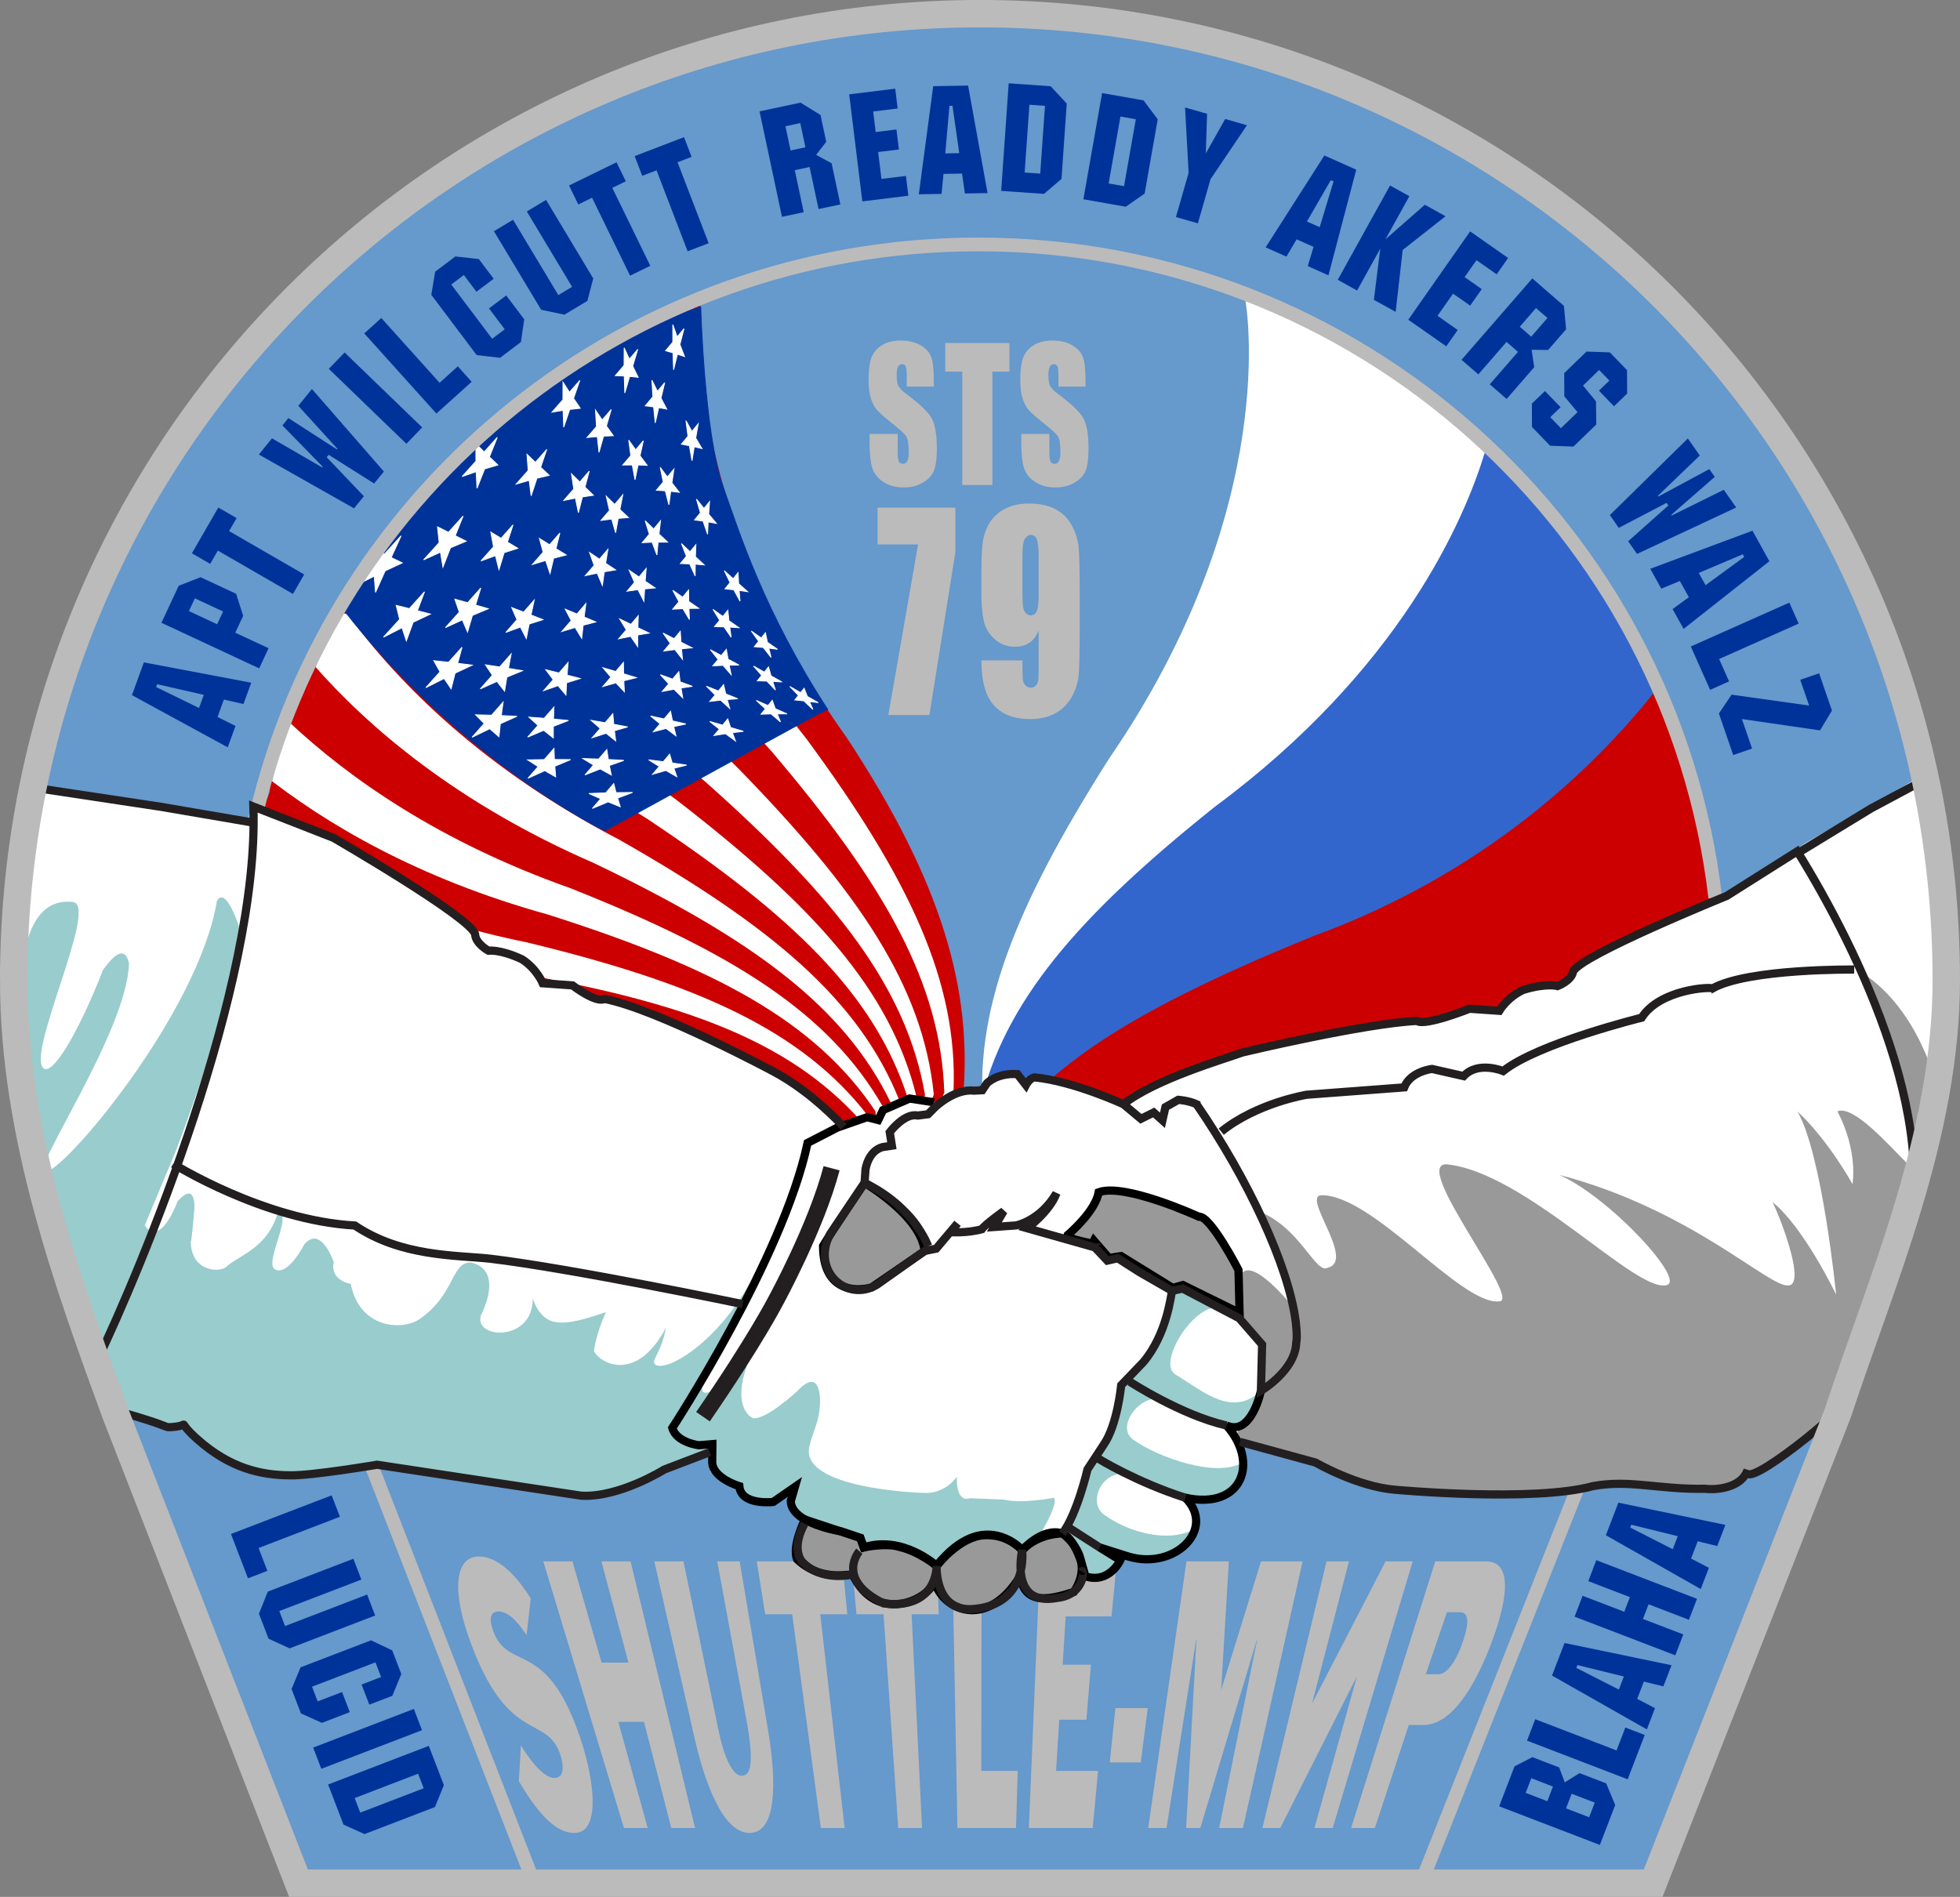 <?xml version="1.0"?>
<svg
    xmlns:rdf="http://www.w3.org/1999/02/22-rdf-syntax-ns#"
    xmlns="http://www.w3.org/2000/svg"
    xmlns:cc="http://web.resource.org/cc/"
    xmlns:xlink="http://www.w3.org/1999/xlink"
    xmlns:dc="http://purl.org/dc/elements/1.1/"
    xmlns:svg="http://www.w3.org/2000/svg"
    xmlns:inkscape="http://www.inkscape.org/namespaces/inkscape"
    xmlns:sodipodi="http://sodipodi.sourceforge.net/DTD/sodipodi-0.dtd"
    xmlns:ns1="http://sozi.baierouge.fr"
    id="Layer_1"
    version="1.1"
    xml:space="preserve"
    viewBox="0 0 730.213 706.808"
    enable-background="new 0 0 730.213 706.808"
    y="0px"
    x="0px"
  >
	<rect x="0" y="0" width="730.213" height="706.808" fill="#808080" stroke="none"/>
	<path
      fill="#69c"
      clip-rule="evenodd"
      d="m8.273 366.38c0-196.21 159.74-357.5 356.78-357.5s356.78 161.29 356.78 357.5c0 69.365-22.367 124.21-34.76 152.67l-0.697-0.352-68.924 183.43-508.94-0.851-67.669-175.79 2.563-4.637c-7.659-13.4-35.131-81.61-35.131-154.47z"
      fill-rule="evenodd"
  />
	<path
      fill="#bbb"
      clip-rule="evenodd"
      d="m197.74 595.6c-7.104-11.433-13.972-15.636-19.325-15.636-9.142 0-10.247 13.27-2.84 32.718 14.061 37.582 28.146 26.018 33.177 41.13 1.434 4.336 1.41 8.675-2.223 8.675-3.29 0-7.689-4.469-12.459-12.091l-0.779 13.272c8.856 15.112 15.223 19.315 20.739 19.315 9.031 0 7.994-16.688 2.894-33.114-12.789-40.472-27.502-26.279-33.24-42.312-1.659-4.601-0.767-7.097 1.855-7.097 3.202 0 6.483 2.496 10.637 8.805l1.56-13.66z"
      fill-rule="evenodd"
  />
	<polygon
      fill="#bbb"
      points="232.45 681.14 241.31 681.14 230.36 641.59 239.92 641.59 250.09 681.14 258.95 681.14 234.93 581.8 224.06 581.8 234.13 619.51 224.13 619.51 213.28 581.8 202.41 581.8"
      clip-rule="evenodd"
      fill-rule="evenodd"
  />
	<path
      fill="#bbb"
      clip-rule="evenodd"
      d="m275.57 581.8h-8.354l10.955 59.526c2.742 15.245 1.688 20.368-1.907 20.368-2.227 0-5.877-3.678-8.646-17.344l-12.983-62.551h-10.871l14.821 65.047c3.561 16.032 10.424 36.136 20.641 36.136 10.379 0 9.99-19.58 7.062-37.45l-10.72-63.75z"
      fill-rule="evenodd"
  />
	<polygon
      fill="#bbb"
      points="305.82 681.14 314.68 681.14 305.6 601.51 315.68 601.51 313.75 581.8 281.94 581.8 285.07 601.51 295.14 601.51"
      clip-rule="evenodd"
      fill-rule="evenodd"
  />
	<polygon
      fill="#bbb"
      points="334.64 681.14 343.51 681.14 339.63 601.51 349.71 601.51 349.11 581.8 317.3 581.8 319.09 601.51 329.17 601.51"
      clip-rule="evenodd"
      fill-rule="evenodd"
  />
	<polygon
      fill="#bbb"
      points="356.7 681.14 378.52 681.14 379.17 659.85 365.59 659.85 365.69 581.8 354.82 581.8"
      clip-rule="evenodd"
      fill-rule="evenodd"
  />
	<polygon
      fill="#bbb"
      points="383.31 681.14 407.1 681.14 409.1 659.85 393.46 659.85 394.63 640.8 404.74 640.8 406.44 620.3 395.9 620.3 397.03 602.3 414.1 602.3 416.1 581.8 387.46 581.8"
      clip-rule="evenodd"
      fill-rule="evenodd"
  />
	<polygon
      fill="#bbb"
      points="413.45 656.7 425 656.7 427.61 636.46 415.56 636.46"
      clip-rule="evenodd"
      fill-rule="evenodd"
  />
	<polygon
      fill="#bbb"
      points="427.78 681.14 434.6 681.14 445.64 610.97 445.73 610.97 441.9 681.14 447.19 681.14 468.27 610.97 468.36 610.97 454.21 681.14 463.07 681.14 485.3 581.8 469.8 581.8 455.06 629.37 454.97 629.37 457.82 581.8 442.02 581.8"
      clip-rule="evenodd"
      fill-rule="evenodd"
  />
	<polygon
      fill="#bbb"
      points="496.51 681.14 489.7 681.14 505.48 624.9 505.39 624.9 476.98 681.14 470.33 681.14 494.21 581.8 502.56 581.8 488.88 634.49 488.97 634.49 516.2 581.8 526.32 581.8"
      clip-rule="evenodd"
      fill-rule="evenodd"
  />
	<path
      fill="#bbb"
      clip-rule="evenodd"
      d="m539.06 600.72h4.805c2.715 0 4.238 2.364 0.83 11.826-2.73 7.619-6.129 11.564-9.188 11.3h-4.309l7.87-23.13zm-35.71 80.42h8.863l12.642-38.37h5.391c10.916 0 19.58-15.242 25.308-30.354 3.66-9.593 10.308-30.619-1.87-30.619h-18.975l-31.35 99.34z"
      fill-rule="evenodd"
  />
	<path
      stroke="#bbb"
      stroke-width="5.106"
      stroke-linecap="square"
      d="m132.98 532.13l64.256 165.1m399.14-164.46l-66.807 168.51"
      fill="none"
  />
	<path
      d="m94.947 366.33c0-148.86 120.67-272.09 269.54-272.09 148.86 0 269.54 123.23 269.54 272.09 0 43.594-10.35 84.771-28.726 121.21l-484.28-5.411c-16.72-35.08-26.073-74.35-26.073-115.8z"
      fill-rule="evenodd"
      stroke="#69c"
      clip-rule="evenodd"
      stroke-width="2.553"
      fill="#69c"
  />
	<path
      fill="#fff"
      clip-rule="evenodd"
      d="m464.02 112.28s13.99 76.042-50.947 170.57c-34.861 55.003-50.868 94.477-46.457 134.66 5.38 10.13 36.103-1.299 36.103-1.299 7.854-30.417 25.527-52.238 64.283-90.539 59.29-56.583 91.623-110.05 98.996-141.38 0.013-0.051 2.067-3.772-0.519-6.291-24.846-24.173-15.91-24.811-90.276-65.423-3.15-1.73-7.29-0.3-11.17-0.3z"
      fill-rule="evenodd"
  />
	<path
      fill="#36c"
      clip-rule="evenodd"
      d="m553.09 168.9c-7.564 24.702-31.332 80.501-100.46 131.68-50.87 40.656-78.854 72.77-87.765 112.2 1.786 11.328 34.557 10.524 34.557 10.524 17.331-26.203 41.145-41.083 90.259-64.677 65.224-29.948 110.12-64.367 131.81-90.739 7-8.5-63.63-114.55-68.4-98.98z"
      fill-rule="evenodd"
  />
	<path
      fill="#c00"
      clip-rule="evenodd"
      d="m616.02 258.26c-22.012 27.624-62.499 67.084-126.79 90.568-75.319 30.638-96.383 49.468-116.49 72.127-2 11.295 30.095 18.052 30.095 18.052 24.916-19.134 51.001-35.663 105.12-41.983 57.387-5.689 103.31-18.381 134.23-32.423 5.76-2.63-20.78-113.12-26.17-106.35z"
      fill-rule="evenodd"
  />
	<path
      fill="#c00"
      clip-rule="evenodd"
      d="m260.9 112.99c-1.232 21.55 0.55 86.13 54.641 162 35.816 54.388 46.893 94.544 43.182 134.79-5.201 10.223-10.236-7.533-10.236-7.533 3.979-28.404-5.074-65.794-47.424-119.54-31.63-44.044-66.621-109.8-66.23-157.79 0.01-1.5 26.36-16.9 26.07-11.93z"
      fill-rule="evenodd"
  />
	<path
      fill="#fff"
      clip-rule="evenodd"
      d="m236.56 122.13c0.912 25.817 10.383 85.869 63.91 153.2 38.615 52.438 56.378 90.7 54.778 131.09-4.659 10.482-16.175-5.725-16.175-5.725 2.487-28.577-8.511-65.44-53.614-116.9-32.239-40.263-68.542-99.981-73.835-146.98-0.41-3.44 25.21-6.23 24.92-14.69z"
      fill-rule="evenodd"
  />
	<path
      fill="#c00"
      clip-rule="evenodd"
      d="m213.78 133.74c3.136 26.638 17.22 84.613 73.911 146.51 42.178 49.615 62.883 86.477 64.105 126.88-3.916 10.778-16.534-4.585-16.534-4.585 0.487-28.679-13.056-64.685-61.639-112.87-33.76-36.605-72.563-91.032-82.906-136.6-1.16-5.07 24.3-8.73 23.06-19.33z"
      fill-rule="evenodd"
  />
	<path
      fill="#fff"
      clip-rule="evenodd"
      d="m192.19 149.8c6.212 28.134 25.084 81.63 82.263 135.92 45.536 46.552 69.398 81.835 73.438 122.05-3.154 11.028-16.814-3.418-16.814-3.418-1.515-28.641-17.537-63.617-69.362-108.29-34.673-32.691-75.092-81.343-90.334-124.68-0.01 0 22.17-15.37 20.8-21.58z"
      fill-rule="evenodd"
  />
	<path
      fill="#c00"
      clip-rule="evenodd"
      d="m172.96 166.81c9.387 28.645 32.757 77.431 89.896 124.56 48.672 43.263 74.938 76.794 81.772 116.63-2.377 11.22-17.011-2.236-17.011-2.236-3.509-28.467-21.932-62.238-76.748-103.19-35.779-29.301-78.007-73.219-97.131-114.33-3.26-7.01 23.42-8.6 19.22-21.43z"
      fill-rule="evenodd"
  />
	<path
      fill="#fff"
      clip-rule="evenodd"
      d="m156.8 188.3c13.24 28.352 40.944 71.013 94.882 109.5 51.572 39.761 80.112 71.38 89.709 110.64-1.588 11.357-17.125-1.047-17.125-1.047-5.487-28.152-26.221-60.556-83.76-97.582-35.353-25.044-77.246-62.494-100.44-99.746-7.15-11.48 19.48-15.88 16.74-21.76z"
      fill-rule="evenodd"
  />
	<path
      fill="#c00"
      clip-rule="evenodd"
      d="m141.57 207.13c15.8 27.154 45.502 64.832 99.413 97.884 54.22 36.066 84.896 65.616 97.209 104.12-0.792 11.442-17.155 0.152-17.155 0.152-7.438-27.701-30.382-58.58-90.363-91.502-35.318-21.485-77.366-53.822-103.5-87.619-0.01 0 10.57-29.6 14.39-23.03z"
      fill-rule="evenodd"
  />
	<path
      fill="#fff"
      clip-rule="evenodd"
      d="m130.15 229.74c18.55 25.048 49.816 56.719 100.67 83.207 56.603 32.195 89.267 59.532 104.24 97.08 0.008 11.469-17.104 1.347-17.104 1.347-9.351-27.113-34.393-56.315-96.524-84.972-34.672-17.906-75.999-45.038-104.44-74.846-0.47-0.48 7.95-28.84 13.15-21.82z"
      fill-rule="evenodd"
  />
	<path
      fill="#c00"
      clip-rule="evenodd"
      d="m116.79 247.67c20.411 23.318 53.38 51.693 104.44 73.907 58.713 28.167 93.203 53.158 110.76 89.571 0.808 11.439-16.969 2.538-16.969 2.538-11.22-26.397-38.237-53.782-102.22-78.033-34.38-14.814-75.46-37.673-105.63-64.009-0.82-0.72 9.62-23.98 9.62-23.98z"
      fill-rule="evenodd"
  />
	<path
      fill="#fff"
      clip-rule="evenodd"
      d="m108.12 269.42c22.151 20.712 55.619 44.242 104.14 61.437 60.533 24.002 96.685 46.527 116.73 81.624 1.604 11.357-16.751 3.717-16.751 3.717-13.032-25.549-41.896-50.981-107.41-70.711-33.106-11.602-72.577-29.839-103.69-51.975-0.76-0.56 6.14-24.9 6.98-24.1z"
      fill-rule="evenodd"
  />
	<path
      fill="#c00"
      clip-rule="evenodd"
      d="m97.613 288.17c23.515 18.724 58.013 39.141 106.36 52.559 62.06 19.721 99.694 39.668 122.14 73.281 2.392 11.218-16.45 4.877-16.45 4.877-14.784-24.577-45.352-47.935-112.08-63.044-32.054-8.776-70.219-23.095-101.85-41.507-11.329-6.6 13.01-17.31 1.883-26.17z"
      fill-rule="evenodd"
  />
	<path
      fill="#fff"
      clip-rule="evenodd"
      d="m95.156 312.25c24.121 14.986 58.212 30.152 101.23 38.912 63.285 15.344 102.22 32.618 126.96 64.583 3.169 11.021-16.07 6.009-16.07 6.009-16.462-23.485-48.584-44.651-116.21-55.071-30.455-6.091-67.852-16.959-99.252-31.506-0.408-0.18 2.679-23.33 3.338-22.92z"
      fill-rule="evenodd"
  />
	<path
      fill="#c00"
      clip-rule="evenodd"
      d="m93.367 333.75c24.377 12.055 56.154 23.067 96.179 28.343 64.2 10.893 104.24 25.407 131.15 55.569 3.931 10.773-15.61 7.116-15.61 7.116-18.061-22.278-51.58-41.152-119.77-46.83-29.047-3.725-63.393-11.053-94.329-22.206-10.817-3.9 14.479-16.01 2.376-21.99z"
      fill-rule="evenodd"
  />
	<path
      d="m261.06 114.26s1.277 47.234 8.298 67.021c6.273 17.68 15.319 46.596 38.937 82.979-0.639 0-82.979 45.319-82.979 45.319s-53.558-25.855-97.797-83.006c-0.809-1.044 18.009-27.419 18.009-27.419l24.894-29.362 26.17-22.34 33.83-22.341 30.64-10.85z"
      fill-rule="evenodd"
      stroke="#039"
      clip-rule="evenodd"
      stroke-width=".319"
      fill="#039"
  />
	<polygon
      fill-rule="evenodd"
      stroke="#fff"
      points="142.87 237.41 149.78 233.89 151.39 238.78 153.91 231.86 160.35 228.81 155.5 227.55 158.16 220.5 152.5 226.78 147.6 225.56 148.89 230.77"
      clip-rule="evenodd"
      stroke-width=".319"
      fill="#fff"
  />
	<polygon
      fill-rule="evenodd"
      stroke="#fff"
      points="158.65 256.23 165.46 252.8 168.07 256.67 169.54 250.83 175.91 247.84 170.5 247.16 172.12 241.17 167.12 246.77 161.61 246.18 163.94 250.32"
      clip-rule="evenodd"
      stroke-width=".319"
      fill="#fff"
  />
	<polygon
      fill-rule="evenodd"
      stroke="#fff"
      points="175.87 274.71 182.46 271.52 185.89 274.52 186.4 269.67 192.58 266.9 186.76 266.63 187.43 261.62 183.13 266.5 177.2 266.35 180.4 269.59"
      clip-rule="evenodd"
      stroke-width=".319"
      fill="#fff"
  />
	<polygon
      fill-rule="evenodd"
      stroke="#fff"
      points="196.7 289.99 202.95 287.15 207.01 289.47 206.7 285.51 212.6 283.03 206.55 283 206.39 278.88 202.77 283.03 196.59 283.15 200.49 285.65"
      clip-rule="evenodd"
      stroke-width=".319"
      fill="#fff"
  />
	<polygon
      fill-rule="evenodd"
      stroke="#fff"
      points="220.69 301.23 226.56 298.79 231.08 300.61 230.09 297.39 235.65 295.28 229.51 295.35 228.65 291.98 225.68 295.44 219.39 295.67 223.8 297.62"
      clip-rule="evenodd"
      stroke-width=".319"
      fill="#fff"
  />
	<polygon
      fill-rule="evenodd"
      stroke="#fff"
      points="132.57 218.13 139.42 214.68 139.9 220.71 143.49 212.71 149.85 209.74 145.74 207.74 149.43 199.65 143.2 206.5 139.08 204.5 139.22 210.86"
      clip-rule="evenodd"
      stroke-width=".319"
      fill="#fff"
  />
	<polygon
      fill-rule="evenodd"
      stroke="#fff"
      points="157.83 208.6 164.09 205.73 165.02 211.3 167.83 204.1 173.68 201.66 169.6 199.61 172.53 192.29 167.08 198.35 163 196.31 163.61 202.19"
      clip-rule="evenodd"
      stroke-width=".319"
      fill="#fff"
  />
	<polygon
      fill-rule="evenodd"
      stroke="#fff"
      points="165.95 233.86 172.24 230.96 174.19 235.5 176 229.31 181.9 226.82 177.17 225.44 179.12 219.1 174.23 224.59 169.45 223.25 171.12 228.08"
      clip-rule="evenodd"
      stroke-width=".319"
      fill="#fff"
  />
	<polygon
      fill-rule="evenodd"
      stroke="#fff"
      points="178.95 256.68 185.13 253.9 187.98 257.52 188.84 252.3 194.65 249.91 189.42 249.04 190.43 243.67 186.16 248.52 180.85 247.72 183.45 251.59"
      clip-rule="evenodd"
      stroke-width=".319"
      fill="#fff"
  />
	<polygon
      fill-rule="evenodd"
      stroke="#fff"
      points="196.6 274.66 202.57 272.12 206.14 274.97 206.16 270.65 211.78 268.46 206.21 267.93 206.37 263.46 202.73 267.64 197.06 267.22 200.43 270.29"
      clip-rule="evenodd"
      stroke-width=".319"
      fill="#fff"
  />
	<polygon
      fill-rule="evenodd"
      stroke="#fff"
      points="217.95 288.74 223.62 286.51 227.74 288.78 227.03 285.24 232.41 283.33 226.64 283 226.07 279.31 223.04 282.84 217.15 282.64 221.12 285.07"
      clip-rule="evenodd"
      stroke-width=".319"
      fill="#fff"
  />
	<polygon
      fill-rule="evenodd"
      stroke="#fff"
      points="192.31 180.38 197.15 178.98 197.88 184.75 200.04 178.2 204.6 177.1 201.42 174.12 203.69 167.47 199.47 172.27 196.33 169.27 196.78 175.32"
      clip-rule="evenodd"
      stroke-width=".319"
      fill="#fff"
  />
	<polygon
      fill-rule="evenodd"
      stroke="#fff"
      points="198.34 210.34 203.28 208.84 204.92 213.7 206.26 208 210.94 206.78 207.12 204.44 208.58 198.61 204.76 202.99 200.96 200.63 202.35 205.75"
      clip-rule="evenodd"
      stroke-width=".319"
      fill="#fff"
  />
	<polygon
      fill-rule="evenodd"
      stroke="#fff"
      points="209.31 235.3 214.26 233.8 216.72 237.83 217.25 232.97 221.96 231.74 217.62 229.91 218.28 224.9 214.94 228.78 210.59 226.98 212.82 231.24"
      clip-rule="evenodd"
      stroke-width=".319"
      fill="#fff"
  />
	<polygon
      fill-rule="evenodd"
      stroke="#fff"
      points="224.59 255.82 229.47 254.43 232.61 257.75 232.41 253.65 237.06 252.5 232.33 251.07 232.26 246.83 229.4 250.2 224.63 248.81 227.59 252.32"
      clip-rule="evenodd"
      stroke-width=".319"
      fill="#fff"
  />
	<polygon
      fill-rule="evenodd"
      stroke="#fff"
      points="243.41 272.66 248.15 271.43 251.83 274.18 251 270.75 255.53 269.77 250.53 268.6 249.82 265.04 247.42 267.89 242.37 266.79 245.91 269.69"
      clip-rule="evenodd"
      stroke-width=".319"
      fill="#fff"
  />
	<polygon
      fill-rule="evenodd"
      stroke="#fff"
      points="210.05 186.47 214.38 185.61 215.49 191.01 216.98 185.16 221.08 184.54 217.93 181.51 219.52 175.55 216 179.62 212.9 176.55 213.76 182.2"
      clip-rule="evenodd"
      stroke-width=".319"
      fill="#fff"
  />
	<polygon
      fill-rule="evenodd"
      stroke="#fff"
      points="218.06 214.5 222.48 213.56 224.43 218.13 225.14 213.05 229.35 212.35 225.63 209.88 226.48 204.68 223.34 208.35 219.64 205.86 221.35 210.67"
      clip-rule="evenodd"
      stroke-width=".319"
      fill="#fff"
  />
	<polygon
      fill-rule="evenodd"
      stroke="#fff"
      points="230.49 238.03 234.93 237.1 237.6 240.94 237.6 236.6 241.84 235.9 237.65 233.88 237.79 229.42 235.06 232.64 230.87 230.64 233.34 234.68"
      clip-rule="evenodd"
      stroke-width=".319"
      fill="#fff"
  />
	<polygon
      fill-rule="evenodd"
      stroke="#fff"
      points="246.72 257.65 251.1 256.82 254.36 260.03 253.74 256.36 257.94 255.73 253.4 254.06 252.9 250.28 250.59 253.04 246.02 251.41 249.13 254.79"
      clip-rule="evenodd"
      stroke-width=".319"
      fill="#fff"
  />
	<polygon
      fill-rule="evenodd"
      stroke="#fff"
      points="266.01 274.07 270.28 273.38 274.01 276.09 272.86 273.01 276.96 272.5 272.18 271.07 271.13 267.87 269.22 270.2 264.4 268.82 268.01 271.67"
      clip-rule="evenodd"
      stroke-width=".319"
      fill="#fff"
  />
	<polygon
      fill-rule="evenodd"
      stroke="#fff"
      points="205.65 153.58 209.78 152.9 210.02 159.17 212.26 152.56 216.17 152.12 213.68 148.44 216.01 141.74 212.16 146.16 209.75 142.42 209.72 148.95"
      clip-rule="evenodd"
      stroke-width=".319"
      fill="#fff"
  />
	<polygon
      fill-rule="evenodd"
      stroke="#fff"
      points="218.7 163.03 222.53 162.67 223.16 168.56 224.85 162.51 228.49 162.35 225.92 158.74 227.71 152.59 224.35 156.48 221.85 152.82 222.23 158.95"
      clip-rule="evenodd"
      stroke-width=".319"
      fill="#fff"
  />
	<polygon
      fill-rule="evenodd"
      stroke="#fff"
      points="223.9 193.91 227.9 193.41 229.35 198.49 230.31 193.16 234.13 192.86 230.94 189.84 232.02 184.4 228.99 187.96 225.86 184.89 227.07 190.2"
      clip-rule="evenodd"
      stroke-width=".319"
      fill="#fff"
  />
	<polygon
      fill-rule="evenodd"
      stroke="#fff"
      points="233.6 220.29 237.68 219.72 239.89 224.04 240.16 219.44 244.07 219.07 240.36 216.56 240.74 211.82 238.07 215 234.39 212.47 236.39 217"
      clip-rule="evenodd"
      stroke-width=".319"
      fill="#fff"
  />
	<polygon
      fill-rule="evenodd"
      stroke="#fff"
      points="247.32 242.58 251.42 242.03 254.28 245.67 253.9 241.75 257.84 241.38 253.7 239.28 253.45 235.23 251.16 237.99 247.03 235.89 249.71 239.72"
      clip-rule="evenodd"
      stroke-width=".319"
      fill="#fff"
  />
	<polygon
      fill-rule="evenodd"
      stroke="#fff"
      points="264.43 261.36 268.48 260.89 271.87 263.99 270.94 260.66 274.84 260.36 270.39 258.57 269.57 255.12 267.64 257.47 263.19 255.7 266.43 258.94"
      clip-rule="evenodd"
      stroke-width=".319"
      fill="#fff"
  />
	<polygon
      fill-rule="evenodd"
      stroke="#fff"
      points="232.02 173.27 235.57 173.24 236.58 178.76 237.71 173.26 241.1 173.39 238.44 169.84 239.67 164.24 236.82 167.62 234.23 164 235.01 169.75"
      clip-rule="evenodd"
      stroke-width=".319"
      fill="#fff"
  />
	<polygon
      fill-rule="evenodd"
      stroke="#fff"
      points="239.26 202.2 242.96 202.04 244.74 206.8 245.19 202 248.73 202 245.51 198.99 246.08 194.06 243.53 197.11 240.36 194.05 241.92 199.03"
      clip-rule="evenodd"
      stroke-width=".319"
      fill="#fff"
  />
	<polygon
      fill-rule="evenodd"
      stroke="#fff"
      points="250.62 226.99 254.39 226.79 256.85 230.85 256.68 226.71 260.31 226.66 256.6 224.11 256.54 219.84 254.32 222.52 250.66 219.95 252.93 224.21"
      clip-rule="evenodd"
      stroke-width=".319"
      fill="#fff"
  />
	<polygon
      fill-rule="evenodd"
      stroke="#fff"
      points="265.58 248.1 269.37 247.92 272.4 251.4 271.66 247.85 275.32 247.81 271.24 245.62 270.61 241.96 268.72 244.27 264.65 242.08 267.54 245.72"
      clip-rule="evenodd"
      stroke-width=".319"
      fill="#fff"
  />
	<polygon
      fill-rule="evenodd"
      stroke="#fff"
      points="283.53 266.12 287.28 266.01 290.78 269 289.56 265.98 293.19 266 288.84 264.08 287.71 260.95 286.14 262.9 281.77 261 285.15 264.12"
      clip-rule="evenodd"
      stroke-width=".319"
      fill="#fff"
  />
	<polygon
      fill-rule="evenodd"
      stroke="#fff"
      points="229.24 139.96 232.57 140.11 232.78 146.42 234.57 140.26 237.75 140.58 235.71 136.42 237.6 130.18 234.48 133.83 232.54 129.61 232.51 136.14"
      clip-rule="evenodd"
      stroke-width=".319"
      fill="#fff"
  />
	<polygon
      fill-rule="evenodd"
      stroke="#fff"
      points="240.4 151.21 243.52 151.61 244.11 157.57 245.41 151.89 248.4 152.43 246.25 148.36 247.64 142.59 244.94 145.82 242.88 141.68 243.23 147.85"
      clip-rule="evenodd"
      stroke-width=".319"
      fill="#fff"
  />
	<polygon
      fill-rule="evenodd"
      stroke="#fff"
      points="244.54 182.66 247.86 182.88 249.21 188.09 249.87 183.06 253.06 183.44 250.32 179.92 251.09 174.78 248.64 177.74 245.97 174.16 247.1 179.59"
      clip-rule="evenodd"
      stroke-width=".319"
      fill="#fff"
  />
	<polygon
      fill-rule="evenodd"
      stroke="#fff"
      points="253.48 209.98 256.94 210.1 258.98 214.61 259.03 210.22 262.36 210.49 259.09 207.47 259.25 202.97 257.09 205.6 253.88 202.55 255.73 207.25"
      clip-rule="evenodd"
      stroke-width=".319"
      fill="#fff"
  />
	<polygon
      fill-rule="evenodd"
      stroke="#fff"
      points="266.2 233.49 269.73 233.58 272.4 237.46 271.87 233.67 275.28 233.88 271.58 231.3 271.16 227.4 269.3 229.69 265.63 227.07 268.13 231.12"
      clip-rule="evenodd"
      stroke-width=".319"
      fill="#fff"
  />
	<polygon
      fill-rule="evenodd"
      stroke="#fff"
      points="282.15 253.68 285.7 253.78 288.89 257.13 287.87 253.89 291.31 254.11 287.26 251.85 286.32 248.5 284.76 250.44 280.73 248.18 283.78 251.67"
      clip-rule="evenodd"
      stroke-width=".319"
      fill="#fff"
  />
	<polygon
      fill-rule="evenodd"
      stroke="#fff"
      points="253.86 165.5 256.84 166.07 257.81 171.67 258.65 166.46 261.52 167.15 259.19 163.21 260.13 157.9 257.79 160.75 255.56 156.74 256.31 162.54"
      clip-rule="evenodd"
      stroke-width=".319"
      fill="#fff"
  />
	<polygon
      fill-rule="evenodd"
      stroke="#fff"
      points="258.77 193.74 261.93 194.16 263.61 199.06 263.84 194.47 266.89 195.02 264.02 191.6 264.36 186.9 262.27 189.46 259.47 185.98 260.95 191.08"
      clip-rule="evenodd"
      stroke-width=".319"
      fill="#fff"
  />
	<polygon
      fill-rule="evenodd"
      stroke="#fff"
      points="270.1 219.41 273.38 219.75 275.7 224 275.37 220 278.54 220.46 275.19 217.49 274.96 213.39 273.14 215.65 269.84 212.64 271.99 217.07"
      clip-rule="evenodd"
      stroke-width=".319"
      fill="#fff"
  />
	<polygon
      fill-rule="evenodd"
      stroke="#fff"
      points="281.03 240.96 284.37 241.27 287.26 244.95 286.41 241.5 289.66 241.93 285.91 239.34 285.17 235.78 283.61 237.73 279.9 235.12 282.64 238.95"
      clip-rule="evenodd"
      stroke-width=".319"
      fill="#fff"
  />
	<polygon
      fill-rule="evenodd"
      stroke="#fff"
      points="296.13 260.81 299.5 261.14 302.85 264.34 301.56 261.38 304.83 261.81 300.79 259.52 299.58 256.45 298.28 258.09 294.25 255.79 297.47 259.12"
      clip-rule="evenodd"
      stroke-width=".319"
      fill="#fff"
  />
	<polygon
      fill-rule="evenodd"
      stroke="#fff"
      points="247.98 130.68 250.73 131.46 250.95 137.77 252.38 131.97 255.02 132.85 253.3 128.35 254.83 122.47 252.27 125.54 250.66 120.96 250.66 127.49"
      clip-rule="evenodd"
      stroke-width=".319"
      fill="#fff"
  />
	<polygon
      fill-rule="evenodd"
      stroke="#fff"
      points="179.19 209 184.59 207.04 185.89 212.23 187.82 205.93 192.9 204.3 189.06 202 191.12 195.58 186.69 200.58 182.85 198.26 183.87 203.74"
      clip-rule="evenodd"
      stroke-width=".319"
      fill="#fff"
  />
	<polygon
      fill-rule="evenodd"
      stroke="#fff"
      points="188.46 235.63 193.88 233.65 196.08 237.93 197.14 232.53 202.26 230.88 197.83 229.15 199.02 223.61 195.09 228.09 190.65 226.39 192.6 230.93"
      clip-rule="evenodd"
      stroke-width=".319"
      fill="#fff"
  />
	<polygon
      fill-rule="evenodd"
      stroke="#fff"
      points="202.54 257.34 207.88 255.47 210.85 258.96 211.09 254.41 216.14 252.83 211.28 251.55 211.65 246.85 208.25 250.77 203.34 249.55 206.1 253.25"
      clip-rule="evenodd"
      stroke-width=".319"
      fill="#fff"
  />
	<polygon
      fill-rule="evenodd"
      stroke="#fff"
      points="220.62 274.9 225.8 273.22 229.39 276.06 228.91 272.27 233.83 270.86 228.66 269.88 228.31 265.94 225.44 269.3 220.2 268.4 223.63 271.41"
      clip-rule="evenodd"
      stroke-width=".319"
      fill="#fff"
  />
	<polygon
      fill-rule="evenodd"
      stroke="#fff"
      points="243.13 288.51 248.08 287.08 252.15 289.41 251.07 286.27 255.8 285.09 250.44 284.29 249.48 281.02 247.11 283.82 241.67 283.12 245.62 285.59"
      clip-rule="evenodd"
      stroke-width=".319"
      fill="#fff"
  />
	<polygon
      fill-rule="evenodd"
      stroke="#fff"
      points="172.16 177.57 177.4 175.75 177.71 181.93 180.55 174.73 185.48 173.25 182.33 170.26 185.25 162.98 180.39 168.4 177.3 165.38 177.31 171.84"
      clip-rule="evenodd"
      stroke-width=".319"
      fill="#fff"
  />
	<path
      stroke="#bbb"
      stroke-width="5.106"
      d="m94.746 306.38c0.177-0.788 0.356-1.576 0.54-2.361 28.494-122.03 138.21-212.94 269.21-212.94 141.7 0 258.5 106.37 274.54 243.43"
      fill="none"
  />
	<path
      fill="#fff"
      clip-rule="evenodd"
      d="m234.75 374.05c81.161 34.443 77.279 46.064 77.279 46.064s11.011-3.834 15.157-2.777c2.39-6.737 11.687-8.006 11.687-8.006l9.11 1.404s10.354-5.413 17.964-4.498c2.008-6.767 13.081-5.991 13.081-5.991l3.169 4.059 3.267-2.843 33.066 9.986c37.564-26.916 120.35-31.102 120.35-31.102l8.607-4.458 9.632 1.514 8.17-7.101 15.018-2.86 5.725-2.979 0.347-4.964 58.619-26.211 27.775-19.242 33.192-19.149 12.766-7.66s11.262 36.014 0 36.383c8.038-0.263 5.106 38.298 5.106 38.298l-3.85 45.96-4.468 22.34-11.489 41.489s-3.007 32.082-12.767 34.468c-0.107 1.528-10.851 18.511-10.851 18.511-6.617 3.191-5.057-0.185-21.064 1.276-10.883 0.993-14.681 27.766-14.681 27.766l-38.852-3.196-19.383 5.416s-37.026 2.783-70.166-0.686c-12.082-2.762-26.137-10.268-26.137-10.268l-28.235-7.731c7.675 27.394-20.259 20.837-20.259 20.837 13.048 27.387-23.393 21.77-23.393 21.77-2.812 6.46-7.462 8.948-13.95 7.465-14.698 18.156-24.649 1.347-24.649 1.347-23.196 24.467-31.494 0.48-31.494 0.48-17.123 19.907-30.518-2.516-30.518-2.516-18.131 2.474-24.567-4.243-19.31-20.151-8.274-7.869-2.2-12.432-2.2-12.432l-8.063 5.575-11.809-1.209-0.825-4.663-10.753-5.356-0.257-7.308s-33.326 15.703-44.559 17.219c-4.99 0.035-77.925-12.501-79.385-12.532-1.46-0.027-32.432 3.945-32.432 3.945-4.989 0.523-18.594-7.824-30.181-14.197-6.069-3.339-9.613-4.879-15.319-7.021-12.099-4.543-17.873-2.553-17.873-2.553l-8.936-18.51-8.298-20.426-13.404-43.404-8.298-68.298 7.66-85.532-0.638 3.83h5.106c32.921 3.37 75.72 13.001 75.72 13.001l0.809-6.083c9.007 2.76 18.457 6.619 28.351 11.574 24.886 11.716 54.264 36.024 54.264 36.024l2.353 4.769 16.479 5.756 6.365 7.734 11.073 0.775 7.671 5.525 13.81 1.35z"
      fill-rule="evenodd"
  />
	<path
      fill="#999"
      clip-rule="evenodd"
      d="m722.55 408.51s-5.625-29.387-26.809-44.681c10.721 25.108 23.285 70.213 15.318 70.213-7.659-7.66-20.527-22.371-26.519-19.949 7.844 14.972 5.617 27.095 5.617 27.095s-8.986-16.358-20.516-27.062c9.245 15.915 14.417 68.233 14.417 68.233s-12.056-25.175-23.688-34.428c3.693 7.547 12.4 31.177 5.811 31.032-7.264 0.711-36.299-28.417-85.288-41.195 18.987 8.377 48.142 40.188 39.712 41.145-11.746 2.236-52.311-42.028-81.558-45.072-13.846-0.735 28.554 51.341 19.366 51.081-14.29 1.302-47.239-40.143-66.299-39.552-6.951 0.666 12.881 24.305 2.641 26.971-4.723 2.812-10.34-15.613-26.818-21.371 4.182 6.046 13.606 35.867 13.606 35.867s-14.809-18.685-19.106-12.08c-0.517 1.882-0.766 16.443-0.766 16.443l8.521 9.807-0.438 17.234s-12.86 18.216-7.852 19.017c5.009 0.803 24.47 6.771 28.235 7.731 3.765 0.958 18.139 8.403 18.139 8.403s49.182 5.513 68.041 3.685c4.288-0.007 25.661-3.882 25.661-3.882l42.059 0.848s13.688-8.046 23.936-15.319c12.011-8.525 13.085-14.042 13.085-14.042-0.798-5.044 24.256-48.511 24.256-48.511 1.08-4.14 17.25-67.65 17.25-67.65z"
      fill-rule="evenodd"
  />
	<path
      fill="#9cc"
      clip-rule="evenodd"
      d="m453.9 487.2c-9.518-1.047-22.957 21.031-15.942 24.976 10.671 6.502 21.131 16.057 31.805 6.061-1.217 6.438-2.401 17.865-20.702 10.727-10.831-4.211-30.488-14.414-29.234-15.369 10.133-7.732 16.05-26.504 16.857-32.585 6.15-0.34 17.21 6.18 17.21 6.18z"
      fill-rule="evenodd"
  />
	<path
      fill="#9cc"
      clip-rule="evenodd"
      d="m430.03 521.22c-7.335 0.638-14.244 11.664-7.23 15.608 8.407 5.959 30.1 13.998 40.098 8.176 0.077 15.352-17.211 15.678-24.554 10.943-9.57-0.284-30.537-13.751-29.282-14.708 10.133-7.732 6.425-26.025 11.008-25.704 3.76 1.02 9.95 5.68 9.95 5.68z"
      fill-rule="evenodd"
  />
	<path
      fill="#9cc"
      clip-rule="evenodd"
      d="m419.25 549.24c-9.52-1.05-14.244 11.666-7.23 15.608 8.408 5.961 23.44 10.465 33.438 4.643-7.64 15.962-24.908 10.534-24.908 10.534-6.216 1.1-23.046-9.393-22.269-10.767 4.814-8.487 3.698-25.447 11.006-25.701 3.76 1.03 9.96 5.69 9.96 5.69z"
      fill-rule="evenodd"
  />
	<path
      fill="#9cc"
      clip-rule="evenodd"
      d="m8.298 398.94c0.299-4.271-8.227-66.246 18.946-62.821 9.703 1.456-18.436 58.191-10.659 62.188 4.358 1.446 14.555-18.177 21.767-36.857 2.381-3.286 7.879-10.574 9.708-2.541-0.716 25.579-36.707 77.032-31.293 77.73 6.464 0.838 57.123-59.038 64.053-100.98 3.307-5.679 8.168 9.396 8.168 9.396 1.733 17.999-23.519 83.916-23.519 83.916l-11.521 27.584s4.982 9.195 12.233-8.944c6.836-7.734 6.26 2.586 6.26 2.586-1.08 13.354-1.408 12.561-1.408 12.561 0.344 11.535 11.47 11.547 13.566 9.006 4.902-4.261 15.353-6.837 19.085-20.533 5.549 1.683-5.589 19.56-1.141 21.789 4.838 2.424 10.752-9.245 10.752-9.245 6.287-7.617 11.053 6.527 11.053 6.527-1.56 6.81 6.338 8.119 6.338 8.119 3.407 17.119 19.836 17.366 25.823 12.953 13.042-9.085 11.579-21.081 18.86-20.957 10.583 2.277 6.544 14.292 3.88 19.478-3.313 8.976 19.213 10.552 19.215-5.946 4.32 11.407 11.3 10.36 27.277 4.977-3.615 7.804-4.45 14.27-4.45 14.27 1.009 3.885 15.312 13.327 26.814-8.507-1.71 9.836-6.253 12.609-3.661 13.94 4.066 2.204 21.613-7.313 34.724-30.182-7.409 23.652-16.175 33.782-16.175 33.782-7.338 17.137 15.489-3.885 15.489-3.885-6.165 16.835 2.047 20.094 2.047 20.094 4.937 0.73 16.605-10.198 16.605-10.198 8.943-9.5 8.364 4.271 8.364 4.271-0.125 7.281-2.767 11.018-3.794 15.85-4.993 16.531 42.103 17.907 42.103 17.907 8.4 0.589 12.699-6.019 12.699-6.019-0.34 10.337 4.811 8.011 4.811 8.011l12.628 0.499c6.791 1.625 18.59-0.639 18.59-0.639 2.922 2.122-9.938 21.645-9.938 21.645s5.922-8.113-1.785-2.129c-5.797-10.383-28.014-5.413-33.121 7.275-0.478-9.627-28.045-9.839-27.667-10.377 0.863-1.234-31.697-7.588-24.789-18.615-15.61 9.268-19.521-1.384-23.564-3.182-8.012-3.563-8.755-6.57-7.244-11.634-1.881-0.516-27.847 14.167-44.559 17.219-4.937-0.728-79.385-12.532-79.385-12.532s-27.416 3.528-35.868 3.705c-12.896 2.012-37.596-18.426-37.596-18.426s-13.579 0.9-19.788-5.745c-1.073 1.15-10.843-15.32-10.843-15.32l-6.383-15.96s-22.001-90.83-21.702-95.1z"
      fill-rule="evenodd"
  />
	<path
      fill="#9cc"
      clip-rule="evenodd"
      d="m398.28 569.26c13.968 3.281 19.106 12.081 19.106 12.081s-4.839 8.868-13.08 5.991c-2.6-1.33-8.48-15.94-6.03-18.07z"
      fill-rule="evenodd"
  />
	<path
      d="m299.89 566.22l20.627 6.812 1.286 3.543c14.527-4.737 27.144 6.887 27.144 6.887 17.665-22.168 31.869-5.827 31.869-5.827 6.208-6.473 15.015-6.241 15.015-6.241s12.804 8.954 4.234 21.782c-7.062 2.191-18.453 5.999-19.917-5.996-12.567 20.607-29.269 12.531-31.983 1.981-2.009 6.768-21.491 16.531-30.518-2.516-3.082 0.167-12.432 2.199-20.706-5.67-1.94-5.11 2.95-14.74 2.95-14.74z"
      fill-rule="evenodd"
      stroke="#000"
      clip-rule="evenodd"
      stroke-width="3.052"
      fill="#999"
  />
	<path
      stroke="#000"
      stroke-width="3.052"
      d="m347.98 410.74l-9.11-1.404-9.893 4.296-1.794 3.71-4.146-1.057-11.011 3.834-11.146 5.742c-9.152 43.1-50.399 106.21-50.399 106.21 1.536 5.48 9.909 6.45 9.909 6.45l5.017-0.419-0.072 6.518c-0.045 6.136 10.104 9.148 10.104 9.148 0.638 7.335 12.634 5.872 12.634 5.872l8.063-5.575-1.521 5.266c0.178 8.453 18.779 11.288 18.779 11.288l7.121 2.416 1.286 3.543s8.179-1.728 13.062-0.237c7.557 1.681 14.082 7.124 14.082 7.124s8.437-10.921 17.681-11.425c9.276-0.501 14.188 5.598 14.188 5.598s7.513-8.685 15.015-6.241c5.596 2.31 8.478 15.94 8.478 15.94 9.004 2.932 13.08-5.991 13.08-5.991l-7.724-4.76 10.886 3.445c17.296 5.047 32.57-10.382 21.101-21.929 21.551 4.578 27.415-13.43 15.312-26.936 9.305 4.104 12.798-12.918 12.798-12.918"
      fill="none"
  />
	<path
      stroke="#231F20"
      stroke-width="3.052"
      d="m322.09 440.77s23.333 11.99 22.398 25.355m-24.32 111.87s-9.175 10.484 9.001 19.431c20.154 2.561 19.776-13.965 19.776-13.965s-0.873 17.972 14.612 15.984c19.713-2.074 17.257-21.812 17.257-21.812s-4.899 21.141 12.95 17.787c10.826-1.161 10.121-11.35 9.251-9.876m-103.24-17.8s-5.196 8.463-0.988 14.127c7.511 7.814 18.851 4.772 18.851 4.772m139.32-55.48c-16.995-3.875-36.074-16.336-36.074-16.336m20.76 43.28c-18.388-5.89-32.363-14.539-32.363-14.539m0.37 33.02l-11.383-7.321m38.4-88.25c-0.514 1.882-1.885 15.982-10.677 26.494l-8.278 8.629s-1.421 14.863-6.537 22.179l-6.014 9.173s-3.848 16.613-9.346 23.901"
      fill="none"
  />
	<path
      stroke="#231F20"
      stroke-width="6.164"
      d="m309.81 435.31c-5.749 21.852-20.706 49.199-20.706 49.199s-7.559 14.818-27.204 43.369"
      fill="none"
  />
	<path
      d="m322.09 440.77s21.016 12.212 22.398 25.355l-19.75 13.581c-6.651 1.837-18.104 1.037-18.102-15.461 2.61-4.42 15.45-23.47 15.45-23.47z"
      fill-rule="evenodd"
      stroke="#000"
      clip-rule="evenodd"
      stroke-width="3.052"
      fill="#999"
  />
	<path
      d="m397.86 460.11c1.633-1.419 10.226-9.051 11.47-15.87 9.839-3.533 37.345 9.136 37.345 9.136 4.257-0.529 14.729 19.83 14.729 19.83l0.414 16.015-21.141-10.407-3.795 1.072-19.239-11.869-4.493 0.721-4.41-5.074c0 0.01-12.52-2.12-10.88-3.55z"
      fill-rule="evenodd"
      stroke="#000"
      clip-rule="evenodd"
      stroke-width="3.052"
      fill="#999"
  />
	<path
      stroke="#231F20"
      stroke-width="3.052"
      d="m314.34 419.89c-10.359-10.849-19.522-17.097-26.183-20.63 0 0-43.637-23.388-62.949-27.041-3.188 1.695-11.925-5.054-11.925-5.054l-11.073-0.775s-2.299-5.53-7.812-8.986c-8.186-3.797-12.439-3.172-12.439-3.172s-4.803-2.638-4.945-6.101c-1.48-6.242-52.737-35.917-52.737-35.917l-29.878-11.682c2.341 66.762-42.001 172.84-58.396 206.87-1.197 2.486 10.578 19.181 8.356 18.55 21.081 5.979 16.133 6.054 20.106 5.745 7.348-0.573 0.434-3.139 8.936 4.468 12.128 10.851 23.625 13.492 34.649 13.559 8.045 0.179 32.432-3.945 32.432-3.945l76.001 11.527c14.148 0.84 30.991-9.727 30.991-9.727l16.951-6.488m12.31-55.15s-63.974-13.367-94.349-16.958c-12.637-1.336-32.938-0.698-50.167-12.334-34.002-1.92-67.667-22.983-67.667-22.983m29.203-127.25l-33.746-5.78-46.596-7.021 3.83-9.574-2.553 4.468-8.298 75.958 7.66 76.596 19.788 61.277 10.212 20.425m374.49-111.33c11.769-9.3 37.323-16.718 44.409-19.291 0 0 45.304-10.801 64.937-11.731 2.923 2.122 19.608-4.538 19.608-4.538l11.072 0.773s3.047-5.156 8.989-7.812c8.634-2.621 12.758-1.409 12.758-1.409s5.124-1.945 5.747-5.354c2.337-5.977 57.223-28.227 57.223-28.227l26.305-16.625c22.67 36.522 57.11 106.5 37.892 152.55-15.102 36.191-21.934 53.619-21.934 53.619 5.213-0.868-37.443 33.925-34.469 24.255-1.984 6.453-10.998 7.68-15.808 7.094-17.289 0.327-28.147-3.503-41.751-1.002-22.296 6.116-73.761 1.364-73.761 1.364-14.128-1.137-29.601-10.125-29.601-10.125l-28.235-7.731m208.93-220.02l26.171-15.958 17.872-9.575m-259.91 129.97c13.267-10.734 31.827-13.744 31.827-13.744l36.323-2.745c2.337-5.974 10.367-6.869 10.367-6.869l11.797 2.666c5.393-5.762 14.723-1.885 14.723-1.885 12.993-10.372 51.572-19.875 51.572-19.875 6.899-10.729 25.896-11.559 26.393-10.903 13.332-7.5 52.821-7.039 52.821-7.039m-245.03 50.16c-2.975-1.359-6.794-1.625-6.794-1.625l-4.795 2.732-1.109 4.912-3.251-2.915-4.768 2.354-6.525-5.445s-18.583-8.59-33.066-9.986c-1.936 0.25-3.267 2.843-3.267 2.843l-3.169-4.059c-7.637-0.534-11.367 3.426-11.367 3.426l-1.714 2.565-3.082 0.167c-7.228-0.887-14.634 6.269-14.634 6.269l-2.479 2.511-3.871 0.496c-4.91-1.109-10.407 6.179-10.407 6.179l0.798 5.044-3.489 0.523c-5.479 1.536-6.342 8.38-6.342 8.38l-0.347 4.964-12.843 19.054c-7.098 13.698 6.256 25.759 17.48 18.87l17.761-12.569 4.279-0.853 7.949-9.42-2.531 3.276s6.109 0.429 11.588-1.107c1.279-1.83 8.144-6.72 8.144-6.72l-3.48 5.895 8.099-0.583s8.973-1.676 15.032-11.996c-2.389 6.739-10.886 13.053-10.886 13.053l25.205 7.133 4.645 4.929 3.897-0.88 8.078 5.171 12.173 6.989 3.899-0.878 21.097 11.065 8.521 9.807-0.438 17.234s12.806-7.545 13.146-17.882c0.541-2.264-0.205-8.071-0.205-8.071-2.76-20.89-17.78-53.02-36.93-80.83zm-123.68 29.33c18.556 8.971 23.677 23.524 23.677 23.524"
      fill="none"
  />
	<path
      fill="#bbb"
      clip-rule="evenodd"
      d="m347.9 144.05h-10.095v-4.009c0-1.87-0.133-3.062-0.395-3.574-0.263-0.512-0.703-0.768-1.317-0.768-0.666 0-1.171 0.333-1.514 1s-0.514 1.681-0.514 3.038c0 1.746 0.198 3.057 0.596 3.937 0.378 0.884 1.423 1.96 3.137 3.227 4.921 3.649 8.021 6.633 9.302 8.954 1.281 2.32 1.922 6.059 1.922 11.216 0 3.751-0.356 6.515-1.068 8.292-0.713 1.777-2.091 3.267-4.131 4.469-2.041 1.205-4.417 1.805-7.129 1.805-2.976 0-5.516-0.693-7.618-2.081-2.104-1.388-3.479-3.153-4.131-5.296-0.65-2.144-0.976-5.188-0.976-9.132v-3.444h10.47v6.453c0 1.987 0.144 3.264 0.43 3.832 0.287 0.567 0.794 0.852 1.522 0.852s1.271-0.359 1.627-1.076c0.356-0.718 0.535-1.785 0.535-3.202 0-3.113-0.344-5.147-1.029-6.105-0.7-0.958-2.448-2.542-5.24-4.756-2.793-2.238-4.642-3.867-5.548-4.887-0.905-1.02-1.656-2.428-2.249-4.226-0.595-1.799-0.892-4.097-0.892-6.896 0-4.032 0.415-6.979 1.244-8.841 0.83-1.864 2.172-3.321 4.025-4.372 1.855-1.052 4.093-1.577 6.714-1.577 2.867 0 5.31 0.579 7.326 1.737 2.019 1.157 3.354 2.615 4.012 4.375 0.656 1.76 0.983 4.748 0.983 8.962v2.11h0.03z"
      fill-rule="evenodd"
  />
	<polygon
      fill="#bbb"
      points="376.08 127.81 376.08 138.48 369.72 138.48 369.72 180.71 358.5 180.71 358.5 138.48 352.15 138.48 352.15 127.81"
      clip-rule="evenodd"
      fill-rule="evenodd"
  />
	<path
      fill="#bbb"
      clip-rule="evenodd"
      d="m404.42 144.05h-10.096v-4.009c0-1.87-0.132-3.062-0.394-3.574-0.265-0.512-0.703-0.768-1.319-0.768-0.666 0-1.169 0.333-1.514 1-0.341 0.667-0.514 1.681-0.514 3.038 0 1.746 0.2 3.057 0.597 3.937 0.379 0.884 1.424 1.96 3.137 3.227 4.919 3.649 8.021 6.633 9.303 8.954 1.281 2.32 1.922 6.059 1.922 11.216 0 3.751-0.356 6.515-1.069 8.292s-2.09 3.267-4.132 4.469c-2.039 1.205-4.415 1.805-7.128 1.805-2.975 0-5.516-0.693-7.617-2.081-2.104-1.388-3.481-3.153-4.132-5.296-0.651-2.144-0.975-5.188-0.975-9.132v-3.444h10.47v6.453c0 1.987 0.142 3.264 0.429 3.832 0.286 0.567 0.792 0.852 1.523 0.852 0.728 0 1.269-0.359 1.625-1.076 0.356-0.718 0.536-1.785 0.536-3.202 0-3.113-0.344-5.147-1.029-6.105-0.701-0.958-2.449-2.542-5.241-4.756-2.793-2.238-4.64-3.867-5.548-4.887-0.905-1.02-1.655-2.428-2.249-4.226-0.593-1.799-0.89-4.097-0.89-6.896 0-4.032 0.414-6.979 1.244-8.841 0.83-1.864 2.172-3.321 4.023-4.372 1.855-1.052 4.092-1.577 6.715-1.577 2.867 0 5.309 0.579 7.326 1.737 2.02 1.157 3.355 2.615 4.012 4.375 0.655 1.76 0.984 4.748 0.984 8.962v2.11z"
      fill-rule="evenodd"
  />
	<polygon
      fill="#bbb"
      points="355.93 189.15 355.93 205.8 346.26 266.42 330.96 266.42 342.04 202.87 326.94 202.87 326.94 189.15"
      clip-rule="evenodd"
      fill-rule="evenodd"
  />
	<path
      fill="#bbb"
      clip-rule="evenodd"
      d="m365.61 246.08h15.299c0 3.612 0.039 5.888 0.114 6.832 0.075 0.943 0.379 1.733 0.913 2.375 0.53 0.64 1.259 0.961 2.182 0.961 0.768 0 1.4-0.304 1.896-0.91 0.497-0.606 0.775-1.386 0.841-2.339 0.062-0.954 0.095-2.881 0.095-5.783v-12.32c-0.756 2.034-1.888 3.56-3.396 4.576-1.506 1.017-3.378 1.524-5.612 1.524-2.795 0-5.258-0.956-7.393-2.871-2.134-1.914-3.492-4.212-4.07-6.894s-0.868-6.306-0.868-10.87v-6.171c0-5.428 0.17-9.466 0.509-12.114 0.341-2.646 1.216-5.096 2.627-7.347 1.411-2.25 3.363-3.998 5.854-5.242s5.386-1.866 8.687-1.866c4.082 0 7.431 0.715 10.046 2.148 2.618 1.433 4.646 3.493 6.081 6.184 1.437 2.69 2.267 5.515 2.493 8.475 0.228 2.961 0.342 8.689 0.342 17.189v10.746c0 9.203-0.102 15.356-0.304 18.459-0.199 3.103-1.075 6.039-2.626 8.809-1.548 2.769-3.645 4.846-6.288 6.231-2.641 1.385-5.699 2.077-9.178 2.077-4.306 0-7.827-0.868-10.56-2.602-2.732-1.734-4.695-4.179-5.891-7.335-1.18-3.15-1.78-7.13-1.78-11.92z"
      fill-rule="evenodd"
  />
	<path
      fill="#69c"
      clip-rule="evenodd"
      d="m380.91 222.01c0 3.31 0.329 5.354 0.989 6.132 0.658 0.778 1.334 1.167 2.032 1.167 1.042 0 1.808-0.495 2.291-1.485 0.484-0.991 0.729-2.928 0.729-5.814v-14.273c0-3.468-0.232-5.74-0.69-6.812-0.459-1.072-1.222-1.608-2.292-1.608-0.646 0-1.316 0.414-2.015 1.243-0.695 0.829-1.044 3.06-1.044 6.692v14.76h-0.01z"
      fill-rule="evenodd"
  />
	<path
      stroke="#bbb"
      stroke-width="10.213"
      d="m5.106 365.24c0-198.9 161.18-360.14 360-360.14s360 161.24 360 360.14c0 57.858-24.256 112.2-40.428 161.33l-68.781 175.12h-504.69l-68.23-175.11c-17.448-47.86-37.874-103.48-37.874-161.34z"
      fill="none"
  />
	<polygon
      fill="#039"
      points="126.63 565.17 96.337 576.8 99.609 585.32 92.389 588.1 86.049 571.58 123.56 557.18"
      clip-rule="evenodd"
      fill-rule="evenodd"
  />
	<polygon
      fill="#039"
      points="139.77 601.96 107.89 614.2 100.05 610.6 96.469 601.28 99.773 593.05 131.65 580.81 134.63 588.57 104.06 600.3 106.2 605.88 136.77 594.15"
      clip-rule="evenodd"
      fill-rule="evenodd"
  />
	<polygon
      fill="#039"
      points="146.17 631.88 137.59 635.18 134.71 627.68 141.98 624.88 139.88 619.41 116.25 628.48 118.35 633.96 127.44 630.47 130.32 637.97 119.92 641.96 112.11 638.44 108.62 629.35 111.98 621.27 138.23 611.2 146.13 614.95 149.51 623.76"
      clip-rule="evenodd"
      fill-rule="evenodd"
  />
	<polygon
      fill="#039"
      points="157.22 644.69 119.71 659.08 116.67 651.17 154.18 636.77"
      clip-rule="evenodd"
      fill-rule="evenodd"
  />
	<path
      fill="#039"
      clip-rule="evenodd"
      d="m162.04 673.33l-26.245 10.075-7.815-3.523-5.74-14.952 37.511-14.399 5.623 14.646-3.33 8.15zm-4.19-7l-2.084-5.428-23.633 9.073 2.083 5.428 23.63-9.07z"
      fill-rule="evenodd"
  />
	<path
      fill="#039"
      clip-rule="evenodd"
      d="m570.88 654.73l9.988 3.832 2.094 5.565 5.519-3.437 9.911 3.806 3.36 8.075-5.709 14.878-37.513-14.398 5.71-14.878 6.64-3.43zm-0.38 7.87l-2.094 5.455 8.065 3.095 2.092-5.453-8.07-3.11zm15.03 5.77l-2.095 5.455 8.603 3.302 2.094-5.453-8.6-3.3z"
      fill-rule="evenodd"
  />
	<polygon
      fill="#039"
      points="571.96 640.6 602.26 652.23 605.53 643.7 612.75 646.47 606.41 662.99 568.9 648.59"
      clip-rule="evenodd"
      fill-rule="evenodd"
  />
	<path
      fill="#039"
      clip-rule="evenodd"
      d="m582.87 612.2l39.86 8.28-3.026 7.887-7.273-1.793-2.479 6.45 6.635 3.459-3.037 7.911-35.338-20.057 4.67-12.14zm22.11 12.49l-17.312-4.266-0.404 1.05 15.848 8.081 1.86-4.86z"
      fill-rule="evenodd"
  />
	<polygon
      fill="#039"
      points="594.71 581.34 632.22 595.74 629.22 603.55 614.19 597.78 612.1 603.24 627.13 609.01 624.14 616.79 586.63 602.39 589.62 594.61 605.14 600.56 607.23 595.11 591.72 589.15"
      clip-rule="evenodd"
      fill-rule="evenodd"
  />
	<path
      fill="#039"
      clip-rule="evenodd"
      d="m602.94 559.91l39.861 8.281-3.029 7.886-7.273-1.792-2.476 6.45 6.635 3.458-3.037 7.911-35.341-20.057 4.66-12.14zm22.12 12.49l-17.312-4.267-0.401 1.05 15.846 8.081 1.86-4.86z"
      fill-rule="evenodd"
  />
	<path
      fill="#039"
      clip-rule="evenodd"
      d="m53.599 246.81l39.998 7.582-2.889 7.939-7.303-1.667-2.364 6.495 6.693 3.341-2.898 7.964-35.685-19.438 4.448-12.21zm22.331 12.1l-17.384-3.963-0.384 1.057 15.986 7.803 1.782-4.9z"
      fill-rule="evenodd"
  />
	<path
      fill="#039"
      clip-rule="evenodd"
      d="m74.723 215.07l13.249 6.179 2.617 8.21-2.932 6.29 12.404 5.783-3.5 7.507-36.417-16.981 6.433-13.795 8.147-3.19zm-2.128 7.88l-2.214 4.747 10.514 4.903 2.214-4.748-10.514-4.9z"
      fill-rule="evenodd"
  />
	<polygon
      fill="#039"
      points="81.334 189.11 88.151 193.05 85.354 197.89 113.33 214.05 109.14 221.32 81.157 205.16 78.305 210.1 71.488 206.17"
      clip-rule="evenodd"
      fill-rule="evenodd"
  />
	<polygon
      fill="#039"
      points="116.21 144.95 143.02 175.7 139.39 180.17 122.45 169.46 121.71 170.37 135.56 184.9 131.9 189.42 96.447 169.36 101.33 163.33 120.04 174.17 120.25 173.92 105.21 158.53 107.44 155.78 125.5 167.44 125.68 167.2 111.14 151.22"
      clip-rule="evenodd"
      fill-rule="evenodd"
  />
	<polygon
      fill="#039"
      points="128.39 131.35 157.29 159.26 151.41 165.36 122.5 137.44"
      clip-rule="evenodd"
      fill-rule="evenodd"
  />
	<polygon
      fill="#039"
      points="142.06 118.5 163.77 142.62 170.56 136.51 175.73 142.26 162.59 154.09 135.7 124.23"
      clip-rule="evenodd"
      fill-rule="evenodd"
  />
	<polygon
      fill="#039"
      points="178.38 96.529 183.92 103.87 177.5 108.7 172.81 102.48 168.12 106.02 183.36 126.23 188.04 122.7 182.18 114.92 188.6 110.09 195.3 118.98 194.07 127.46 186.3 133.32 177.6 132.32 160.69 109.87 162.12 101.23 169.65 95.557"
      clip-rule="evenodd"
      fill-rule="evenodd"
  />
	<polygon
      fill="#039"
      points="203.44 74.488 221.02 103.76 218.84 112.11 210.28 117.25 201.61 115.42 184.02 86.155 191.14 81.875 208.01 109.95 213.13 106.87 196.27 78.796"
      clip-rule="evenodd"
      fill-rule="evenodd"
  />
	<polygon
      fill="#039"
      points="229.7 60.477 233.15 67.551 228.12 70.003 242.28 99.042 234.74 102.72 220.58 73.683 215.45 76.184 212 69.108"
      clip-rule="evenodd"
      fill-rule="evenodd"
  />
	<polygon
      fill="#039"
      points="254.84 51.108 257.66 58.457 252.43 60.461 264.01 90.625 256.18 93.632 244.6 63.47 239.27 65.513 236.45 58.165"
      clip-rule="evenodd"
      fill-rule="evenodd"
  />
	<path
      fill="#039"
      clip-rule="evenodd"
      d="m305.69 42.833l2.127 10.007-3.762 4.864 5.768 3.121 3.261 15.345-8.128 1.728-3.33-15.667-5.526 1.174 3.33 15.668-8.103 1.722-8.354-39.303 15.265-3.245 7.45 4.586zm-7.54 3.034l-5.526 1.176 1.916 9.013 5.526-1.174-1.92-9.015z"
      fill-rule="evenodd"
  />
	<polygon
      fill="#039"
      points="333.52 33.047 334.43 40.424 325.31 41.543 326.25 49.194 333.98 48.244 334.89 55.703 327.16 56.652 328.39 66.67 337.51 65.55 338.42 72.927 321.27 75.034 316.37 35.153"
      clip-rule="evenodd"
      fill-rule="evenodd"
  />
	<path
      fill="#039"
      clip-rule="evenodd"
      d="m360.67 31.888l7.256 40.061-8.446 0.147-1.062-7.416-6.91 0.121-0.721 7.446-8.474 0.147 5.358-40.28 12.99-0.226zm-3.29 25.185l-2.529-17.649-1.125 0.02-1.556 17.72 5.22-0.091z"
      fill-rule="evenodd"
  />
	<path
      fill="#039"
      clip-rule="evenodd"
      d="m397.43 38.603l-1.963 28.045-6.495 5.594-15.978-1.117 2.803-40.083 15.65 1.095 5.98 6.466zm-8.12 0.835l-5.8-0.405-1.766 25.253 5.8 0.405 1.77-25.253z"
      fill-rule="evenodd"
  />
	<path
      fill="#039"
      clip-rule="evenodd"
      d="m431.32 44.458l-4.88 27.686-7.046 4.885-15.773-2.782 6.977-39.569 15.451 2.724 5.27 7.056zm-8.16-0.018l-5.728-1.01-4.396 24.93 5.728 1.01 4.4-24.93z"
      fill-rule="evenodd"
  />
	<polygon
      fill="#039"
      points="464.57 46.662 451 66.737 446.28 83.215 438.1 80.872 442.83 64.394 441.5 40.047 449.71 42.398 449.24 57.159 456.45 44.334"
      clip-rule="evenodd"
      fill-rule="evenodd"
  />
	<path
      fill="#039"
      clip-rule="evenodd"
      d="m505.28 63.218l-10.354 39.373-7.717-3.436 2.169-7.17-6.312-2.81-3.801 6.444-7.741-3.447 21.879-34.241 11.87 5.288zm-13.62 21.434l5.164-17.064-1.027-0.458-8.898 15.403 4.77 2.119z"
      fill-rule="evenodd"
  />
	<polygon
      fill="#039"
      points="525.07 73.104 516.16 89.176 530.83 76.295 538.55 80.577 522.58 93.145 519.96 116.21 511.85 111.72 514.23 92.654 505.59 108.25 498.39 104.26 517.87 69.115"
      clip-rule="evenodd"
      fill-rule="evenodd"
  />
	<polygon
      fill="#039"
      points="561.86 96.129 557.6 102.22 550.07 96.947 545.66 103.26 552.04 107.73 547.72 113.88 541.34 109.42 535.56 117.68 543.08 122.95 538.82 129.04 524.66 119.13 547.71 86.218"
      clip-rule="evenodd"
      fill-rule="evenodd"
  />
	<path
      fill="#039"
      clip-rule="evenodd"
      d="m583.47 122.69l-6.712 7.721-6.148-0.075 0.978 6.482-10.29 11.84-6.273-5.452 10.51-12.089-4.264-3.707-10.51 12.089-6.251-5.434 26.36-30.324 11.778 10.238 0.81 8.7zm-6.96-4.2l-4.264-3.707-6.047 6.956 4.264 3.706 6.05-6.96z"
      fill-rule="evenodd"
  />
	<polygon
      fill="#039"
      points="606.21 146.66 601.31 151.38 595.69 145.56 599.58 141.81 595.77 137.86 589.77 143.66 594.6 149.56 594.7 158.19 586.19 166.4 577.49 166.08 570.75 159.1 570.72 150.38 575.58 145.7 581.41 151.73 577.56 155.45 581.52 159.55 587.72 153.57 582.8 147.68 582.77 139.02 591.08 130.99 599.77 131.3 606.15 137.91"
      clip-rule="evenodd"
      fill-rule="evenodd"
  />
	<polygon
      fill="#039"
      points="646.83 189.1 609.89 206.4 606.58 201.68 621.56 188.35 620.88 187.38 603.09 196.69 599.76 191.93 628.82 163.38 633.27 169.73 617.68 184.73 617.87 185 636.81 174.79 638.84 177.69 622.65 191.83 622.83 192.08 642.2 182.5"
      clip-rule="evenodd"
      fill-rule="evenodd"
  />
	<path
      fill="#039"
      clip-rule="evenodd"
      d="m659.2 209.12l-31.965 25.214-4.097-7.389 6.049-4.419-3.351-6.044-6.912 2.86-4.108-7.413 38.08-14.179 6.3 11.37zm-23.78 8.92l14.395-10.519-0.546-0.982-16.376 6.945 2.53 4.56z"
      fill-rule="evenodd"
  />
	<polygon
      fill="#039"
      points="670.11 232.36 640.47 245.56 644.18 253.9 637.12 257.05 629.92 240.89 666.63 224.54"
      clip-rule="evenodd"
      fill-rule="evenodd"
  />
	<polygon
      fill="#039"
      points="678.06 272.15 648.96 267.92 652.75 278.92 645.72 281.34 640.39 265.86 645.11 258.84 674 262.9 670.7 253.3 677.73 250.88 682.5 264.76"
      clip-rule="evenodd"
      fill-rule="evenodd"
  />
</svg
>
